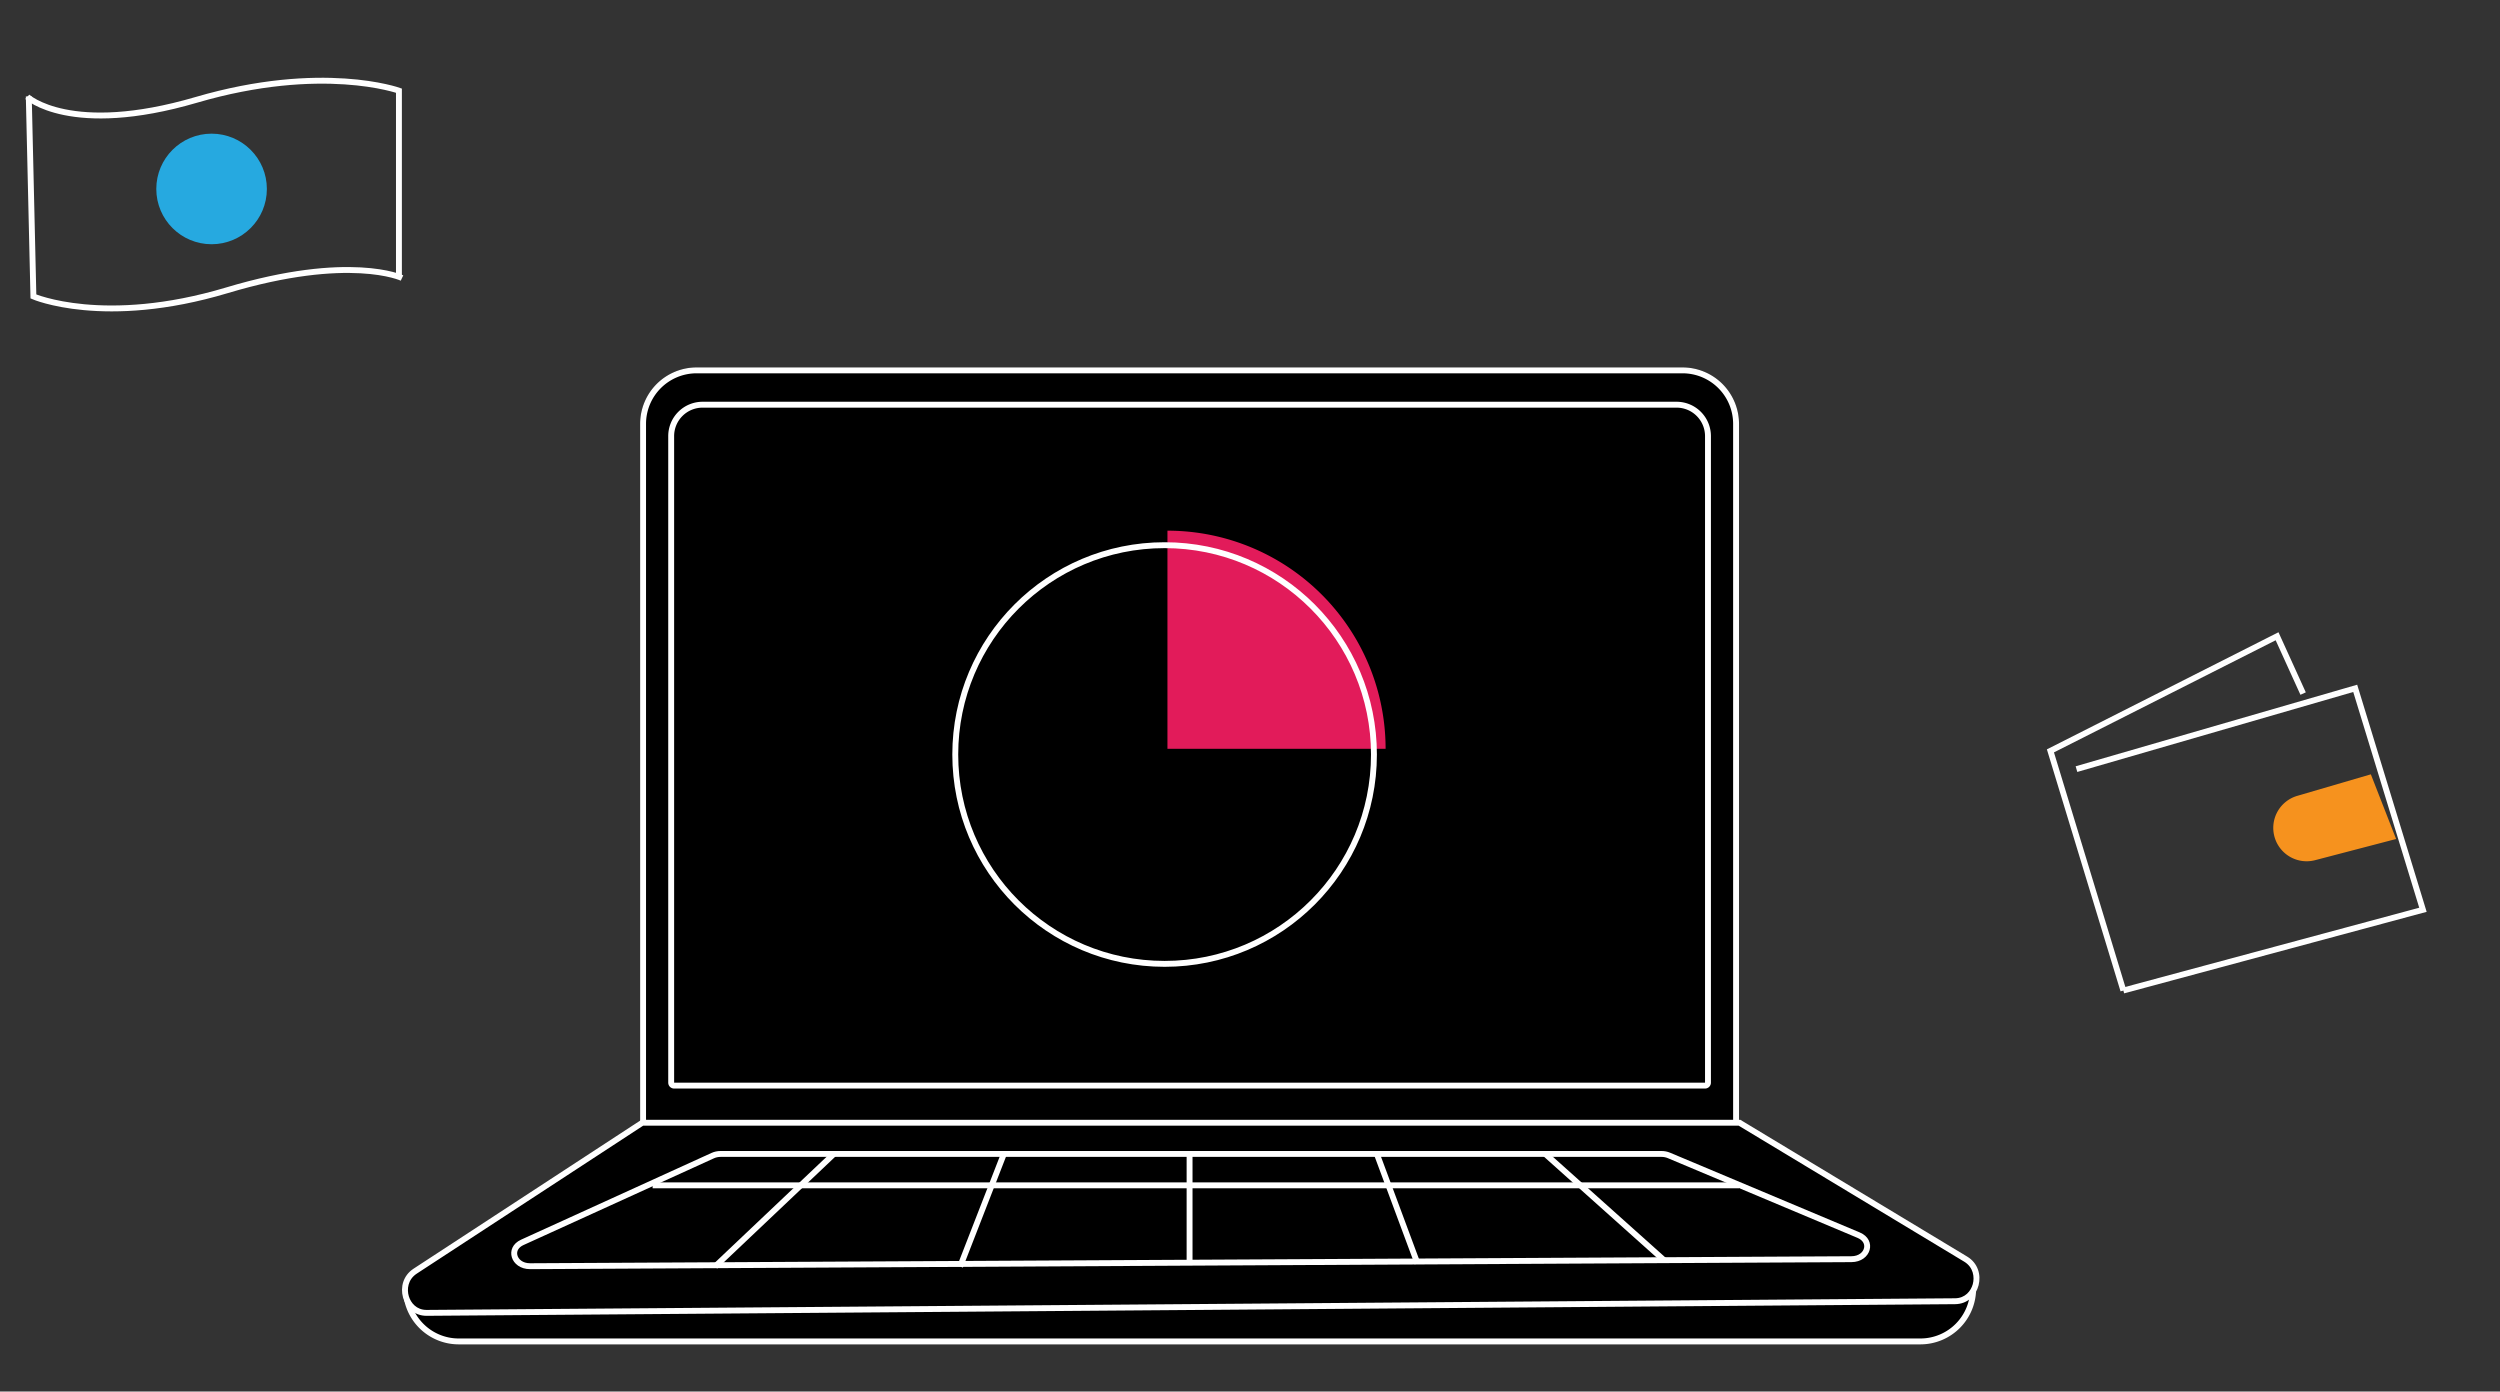 <svg xmlns="http://www.w3.org/2000/svg" xmlns:xlink="http://www.w3.org/1999/xlink" width="424" height="236" viewBox="0 0 424 236">
  <rect x="0" y="0" width="424" height="236" fill="#333333" stroke="none"/>
  <defs>
    <clipPath id="clip-path">
      <rect id="Rectangle_23628" data-name="Rectangle 23628" width="424" height="236" transform="translate(278 5497)" fill="#fff" stroke="#707070" stroke-width="1"/>
    </clipPath>
  </defs>
  <g id="Mask_Group_25863" data-name="Mask Group 25863" transform="translate(-278 -5497)" clip-path="url(#clip-path)">
    <g id="Group_66281" data-name="Group 66281" transform="translate(-554.975 5180.451)">
      <g id="Group_66280" data-name="Group 66280" transform="translate(901.155 378.862)">
        <g id="Rectangle_23560" data-name="Rectangle 23560" transform="translate(40.386)" stroke="#fff" stroke-width="1">
          <path d="M9.579,0H176.793a9.579,9.579,0,0,1,9.579,9.579V129.189a0,0,0,0,1,0,0H0a0,0,0,0,1,0,0V9.579A9.579,9.579,0,0,1,9.579,0Z" stroke="none"/>
          <path d="M9.579.5H176.793a9.079,9.079,0,0,1,9.079,9.079V128.189a.5.5,0,0,1-.5.5H1a.5.5,0,0,1-.5-.5V9.579A9.079,9.079,0,0,1,9.579.5Z" fill="none"/>
        </g>
        <g id="Rectangle_23561" data-name="Rectangle 23561" transform="translate(45.152 5.824)" stroke="#fff" stroke-width="1">
          <path d="M5.829,0H171.012a5.829,5.829,0,0,1,5.829,5.829V116.482a0,0,0,0,1,0,0H0a0,0,0,0,1,0,0V5.829A5.829,5.829,0,0,1,5.829,0Z" stroke="none"/>
          <path d="M5.829.5H171.012a5.329,5.329,0,0,1,5.329,5.329V115.482a.5.5,0,0,1-.5.5H1a.5.5,0,0,1-.5-.5V5.829A5.329,5.329,0,0,1,5.829.5Z" fill="none"/>
        </g>
        <path id="Path_82817" data-name="Path 82817" d="M1163.791,523a8.949,8.949,0,0,1-8.9,9h-248a8.949,8.949,0,0,1-8.9-9" transform="translate(-897.323 -366.808)" stroke="#fff" stroke-width="1"/>
        <g id="Path_82818" data-name="Path 82818" transform="translate(-897.361 -368.399)">
          <path d="M 901.524 528.749 C 900.678 528.749 899.9 528.479 899.276 527.967 C 898.693 527.49 898.264 526.831 898.035 526.063 C 897.648 524.762 897.822 522.832 899.589 521.677 L 938.114 496.5 L 1124.198 496.5 L 1162.56 519.633 C 1164.388 520.735 1164.612 522.678 1164.248 524.006 C 1164.036 524.778 1163.604 525.471 1163.03 525.956 C 1162.405 526.485 1161.619 526.768 1160.757 526.774 L 901.555 528.749 L 901.524 528.749 Z" stroke="none"/>
          <path d="M 938.263 497 L 899.863 522.096 C 898.326 523.1 898.176 524.784 898.515 525.921 C 898.85 527.047 899.816 528.249 901.524 528.249 L 901.551 528.249 L 1160.753 526.274 C 1162.493 526.261 1163.45 525.025 1163.766 523.873 C 1164.083 522.714 1163.891 521.019 1162.301 520.061 L 1124.059 497 L 938.263 497 M 937.966 496 L 1124.337 496 L 1162.818 519.204 C 1166.482 521.414 1164.997 527.242 1160.761 527.274 L 901.559 529.249 C 901.547 529.249 901.535 529.249 901.524 529.249 C 897.361 529.249 895.777 523.571 899.316 521.259 L 937.966 496 Z" stroke="none" fill="#fff"/>
        </g>
        <g id="Path_82819" data-name="Path 82819" transform="translate(-896.33 -368.104)">
          <path d="M 918.054 520.539 C 916.49 520.539 915.593 519.632 915.397 518.733 C 915.199 517.818 915.709 516.961 916.73 516.496 L 949.036 501.781 C 949.44 501.597 949.898 501.5 950.361 501.5 L 1109.946 501.5 C 1110.377 501.5 1110.808 501.585 1111.191 501.746 L 1143.371 515.271 C 1144.64 515.805 1144.936 516.779 1144.79 517.514 C 1144.609 518.421 1143.721 519.34 1142.143 519.349 L 918.074 520.539 L 918.054 520.539 Z" stroke="none"/>
          <path d="M 950.361 502 C 949.969 502 949.583 502.082 949.243 502.236 L 916.937 516.951 C 916.131 517.318 915.738 517.945 915.886 518.627 C 916.039 519.33 916.768 520.039 918.053 520.039 L 918.071 520.039 L 1142.14 518.849 C 1143.437 518.842 1144.159 518.125 1144.299 517.417 C 1144.439 516.716 1144.019 516.086 1143.177 515.732 L 1110.998 502.207 C 1110.675 502.072 1110.311 502 1109.946 502 L 950.361 502 M 950.361 501 L 1109.946 501 C 1110.446 501 1110.938 501.097 1111.385 501.285 L 1143.565 514.811 C 1146.559 516.069 1145.5 519.831 1142.146 519.849 L 918.076 521.039 C 918.068 521.039 918.061 521.039 918.053 521.039 C 914.752 521.039 913.617 517.365 916.523 516.041 L 948.829 501.326 C 949.299 501.112 949.825 501 950.361 501 Z" stroke="none" fill="#fff"/>
        </g>
        <path id="Rectangle_23620" data-name="Rectangle 23620" d="M0,0H0A37,37,0,0,1,37,37v0a0,0,0,0,1,0,0H0a0,0,0,0,1,0,0V0A0,0,0,0,1,0,0Z" transform="translate(129.819 27.688)" fill="#e21b5a"/>
        <line id="Line_133222" data-name="Line 133222" x2="184.254" transform="translate(42.504 138.72)" fill="none" stroke="#fff" stroke-width="1"/>
        <line id="Line_133223" data-name="Line 133223" x2="20.12" y2="18.002" transform="translate(193.931 133.425)" fill="none" stroke="#fff" stroke-width="1"/>
        <line id="Line_133224" data-name="Line 133224" x1="20.12" y2="19.061" transform="translate(53.094 133.425)" fill="none" stroke="#fff" stroke-width="1"/>
        <line id="Line_133225" data-name="Line 133225" x1="7.413" y2="19.061" transform="translate(94.657 133.425)" fill="none" stroke="#fff" stroke-width="1"/>
        <line id="Line_133226" data-name="Line 133226" x2="6.883" y2="18.531" transform="translate(165.34 133.425)" fill="none" stroke="#fff" stroke-width="1"/>
        <line id="Line_133227" data-name="Line 133227" y2="19.061" transform="translate(133.572 132.896)" stroke="#fff" stroke-width="1"/>
        <g id="Ellipse_40162" data-name="Ellipse 40162" transform="translate(93.333 29.65)" fill="none" stroke="#fff" stroke-width="1">
          <circle cx="36.004" cy="36.004" r="36.004" stroke="none"/>
          <circle cx="36.004" cy="36.004" r="35.504" fill="none"/>
        </g>
      </g>
      <g id="Group_66090" data-name="Group 66090" transform="translate(1180.727 424.457)">
        <path id="Path_82638" data-name="Path 82638" d="M1148.247,378.541l-12.37-40.644,38.439-19.44,4.418,9.72" transform="translate(-1135.877 -318.457)" fill="none" stroke="#fff" stroke-width="1"/>
        <path id="Path_82638-2" data-name="Path 82638-2" d="M1140.049,340.5l47.274-13.7,11.487,37.555L1148,378.049" transform="translate(-1135.631 -317.965)" fill="none" stroke="#fff" stroke-width="1"/>
        <path id="Path_82639" data-name="Path 82639" d="M1188.118,340.57l-12.475,3.651a5.657,5.657,0,0,0-3.848,7.013v0c.021.07.042.14.066.212h0a5.659,5.659,0,0,0,6.8,3.687l13.742-3.593" transform="translate(-1133.774 -317.154)" fill="#f6921e"/>
      </g>
      <g id="Group_66089" data-name="Group 66089" transform="translate(837.602 330.234)">
        <path id="Path_82637" data-name="Path 82637" d="M832.975,422.4s7.295,6.777,28.651.521,34.381-1.563,34.381-1.563v31.492" transform="translate(-832.975 -419.665)" fill="none" stroke="#fff" stroke-width="1"/>
        <path id="Path_82637-2" data-name="Path 82637-2" d="M896.514,452.983s-8.857-4.167-29.693,2.084S834,456.109,834,456.109l-.785-33.93" transform="translate(-832.961 -419.517)" fill="none" stroke="#fff" stroke-width="1"/>
        <circle id="Ellipse_40092" data-name="Ellipse 40092" cx="9.377" cy="9.377" r="9.377" transform="translate(21.88 8.984)" fill="#26a9e0"/>
      </g>
    </g>
  </g>
</svg>

